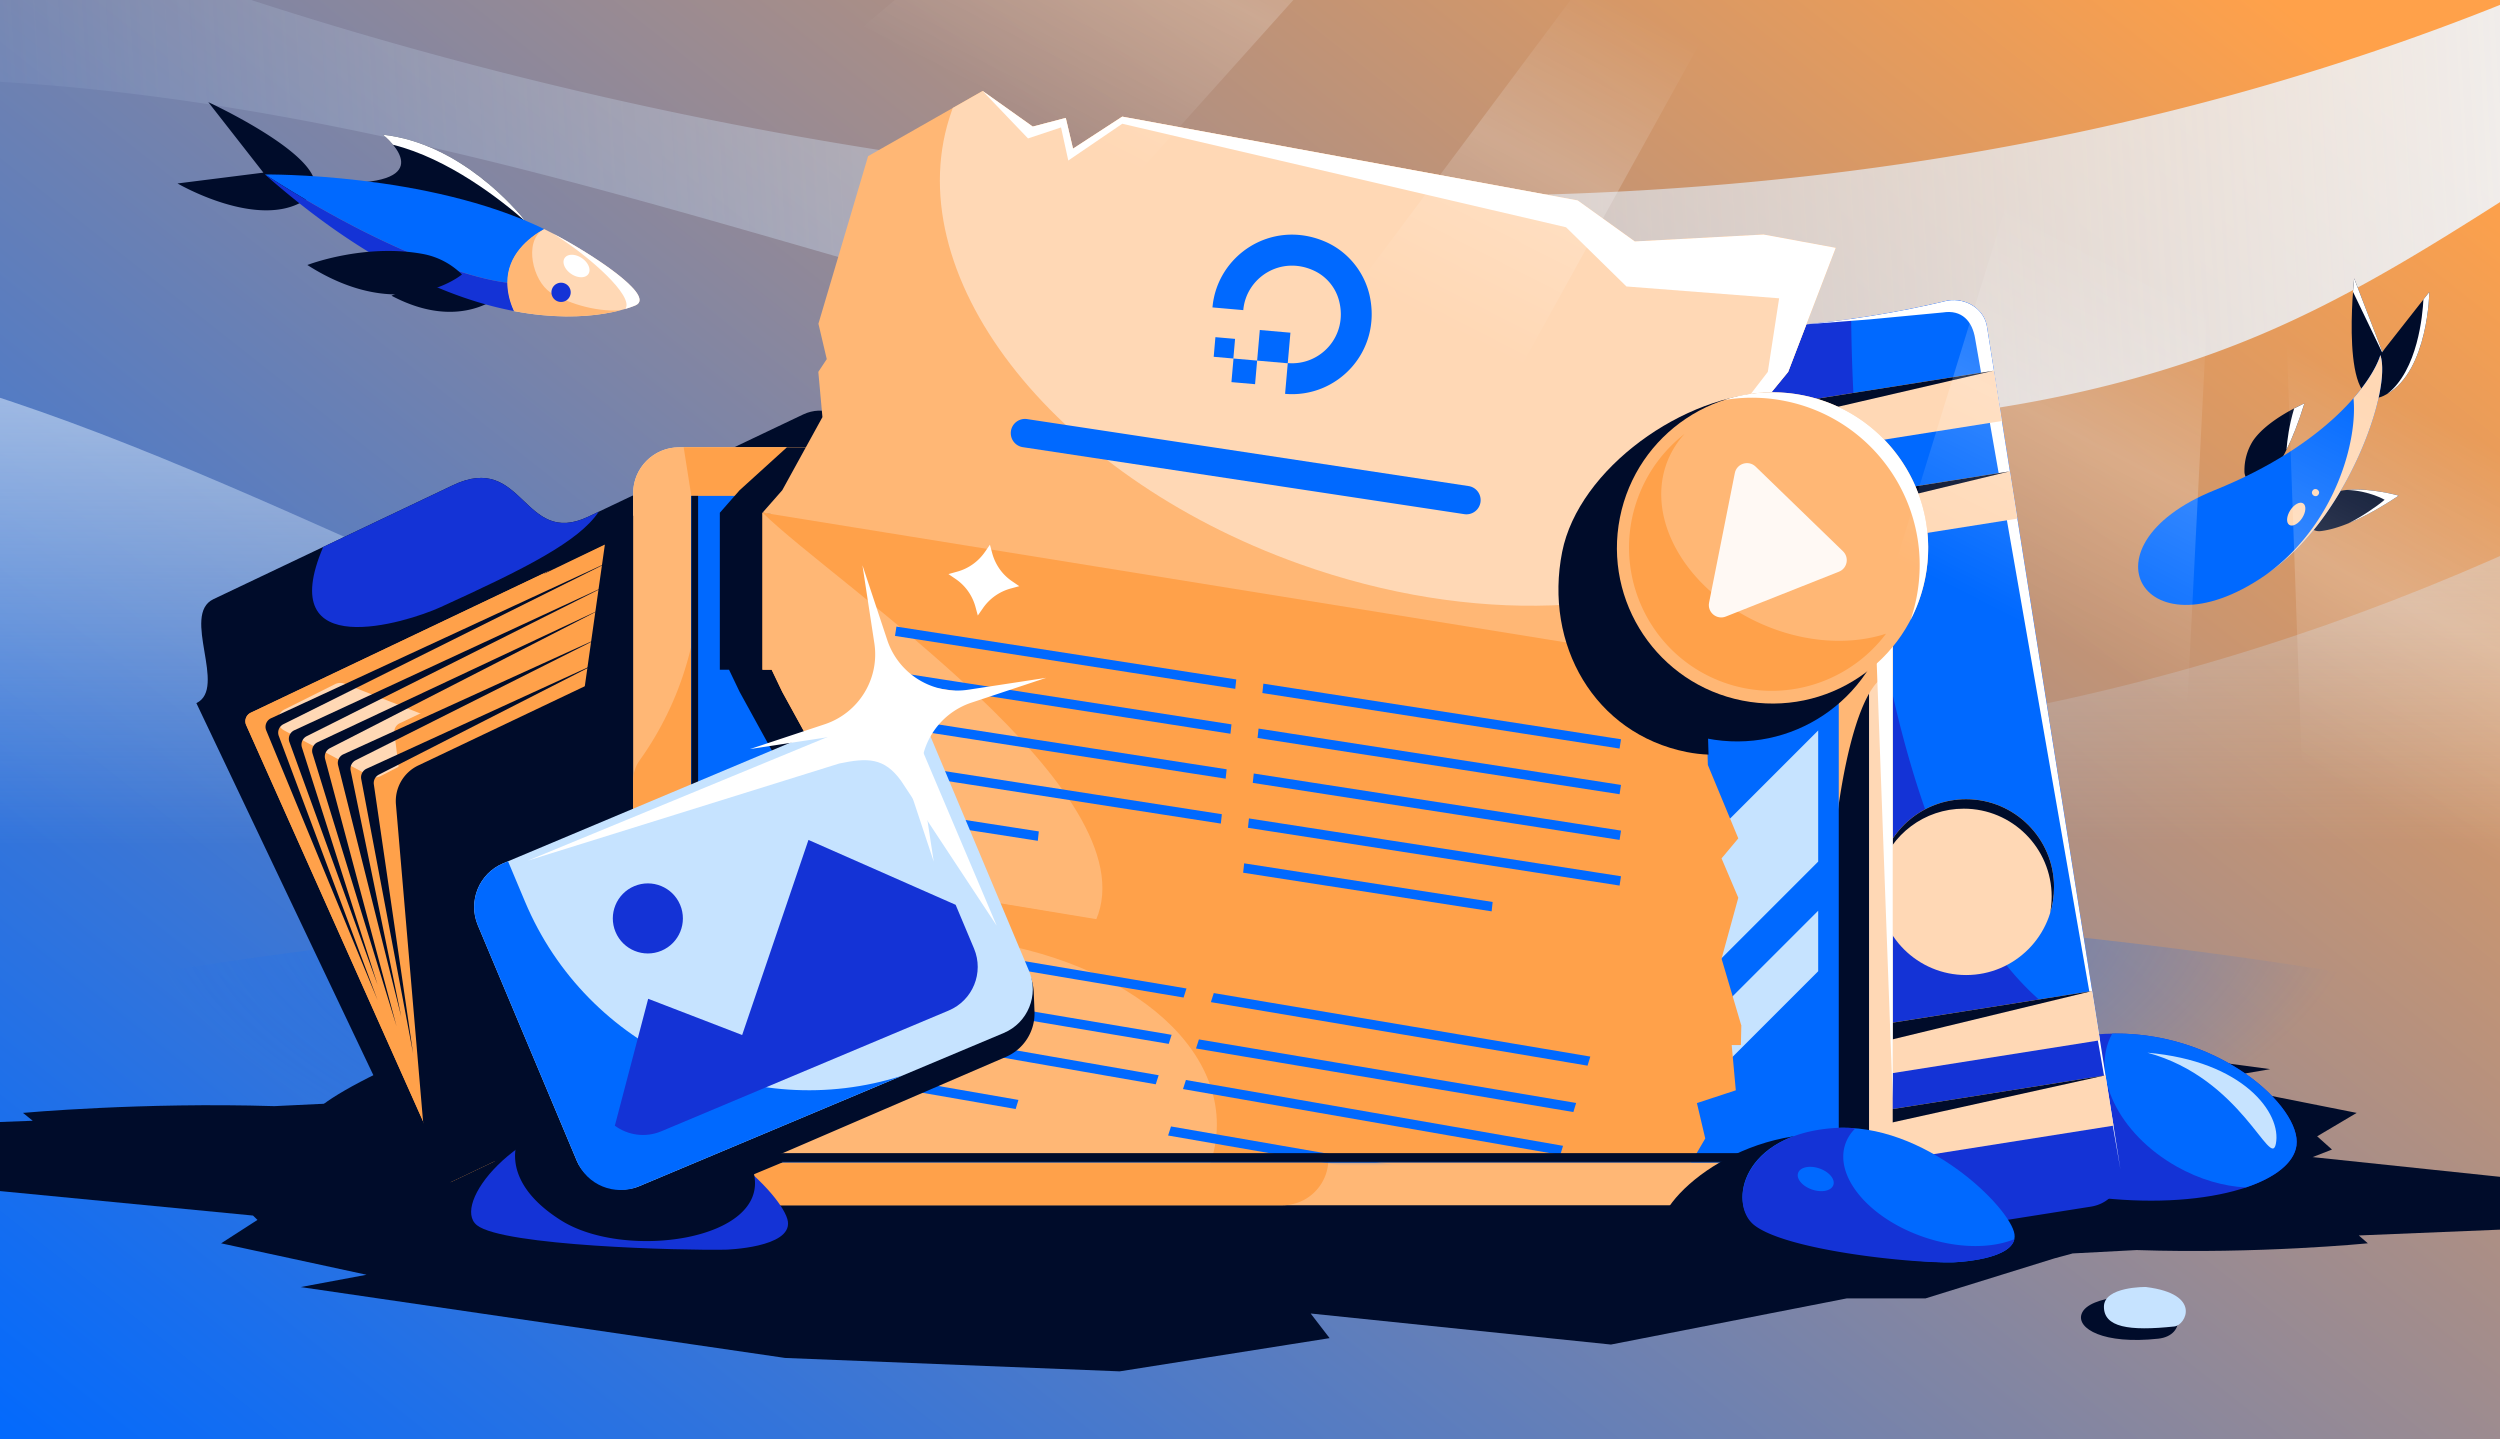 <?xml version="1.0" encoding="utf-8"?>
<svg xmlns="http://www.w3.org/2000/svg" fill="none" height="608" width="1056">
  <rect width="100%" height="100%" fill="#333333" stroke="none"/>
  <g clip-path="url(#a)">
    <path d="M0 0h1056v608H0z" fill="url(#b)"/>
    <path d="M1294.34 90c-119.68 94.604-266.9 173.743-435.59 208.328-197.418 40.467-346.849 57.428-536.446 0C194.96 259.755 47.83 167.261-84.684 147.023v589.294H1294.34z" fill="url(#c)"/>
    <path d="M1240.58-35A9472 9472 0 0 1 1059.2 83.344c-33.17 21.11-66.788 42.181-104.788 58.216-107.942 45.533-241.378 45.89-362.577 25.527S357.104 107.382 240.049 76.53-2.381 23.044-125 37.9V-35H10.662S613.743 229.926 1138.2-35z" fill="url(#d)"/>
    <path d="M1256 523c0 80.081-326.161 145-728.5 145S-201 603.081-201 523s326.161-145 728.5-145S1256 442.919 1256 523" fill="url(#e)"/>
    <path d="m976.857 488.759 8.169-3.189-6.262-5.594 16.697-9.892-66.786-13.282 30.265-5.194-222.474-29.947L582.854 416l-96.41 14.03 8.693 10.407-137.882-13.114-108.322 19.501h-36.157l-59.286 16.93-8.264 2.058-29.339 1.423c-55.782-1.739-106.19 2.849-106.19 2.849l4.135 3.323-66.936 2.532-11.567 2.532-12.88-.786-29.715 3.793 53.405 12.405-13.493 2.707 174.221 16.861 1.887 1.832-15.359 9.892 61.434 13.282-27.84 5.194 204.646 29.946 141.304 5.662 88.684-14.031-7.997-10.406 126.833 13.114 99.642-19.501h33.259l54.536-16.931 7.601-2.058 26.988-1.423c51.312 1.74 97.685-2.848 97.685-2.848l-3.807-3.323 61.567-2.532 10.64-2.533 11.85.786 27.34-3.792-49.13-12.405 12.41-2.707z" fill="#000C2A"/>
    <path d="M360.117 481.865c-2.795 20.017-48.292 33.691-105.372 26.373s-124.975-29.916-122.219-37.649c2.764-7.756 71.801-43.367 129.09-46.224 57.288-2.856 101.288 37.506 98.501 57.5" fill="#000C2A"/>
    <path d="M970.031 483.88c-2.294 16.428-39.632 27.65-86.476 21.644s-102.564-24.551-100.302-30.898c2.269-6.364 58.925-35.59 105.94-37.934s83.125 30.779 80.838 47.188" fill="#1433D6"/>
    <path d="M892.193 436.59c45.541-.833 80.075 31.232 77.837 47.29-1.015 7.266-8.885 13.512-21.402 17.701-9.373-.479-19.545-3.387-29.223-8.848-24.564-13.861-36.693-38.939-27.212-56.143" fill="#0069FF"/>
    <path d="M907.058 444.657c40.619 3.518 56.855 25.654 54.258 38.514-2.236 11.079-14.505-27.822-54.258-38.514" fill="#C6E3FF"/>
    <path d="m181.27 503.699 271.372-129.093-91.165-191.642c-3.956-8.316-13.883-11.861-22.2-7.905l-90.788 43.188c-27.606 13.132-27.206-27.54-57.113-13.313L90.152 253.086c-13.804 6.567 6.034 37.612-7.21 43.912z" fill="#000C2A"/>
    <path d="M191.376 204.934c29.907-14.227 29.507 26.445 57.113 13.313l4.418-2.102c-8.342 12.58-31.231 24.112-66.91 40.357-14.438 6.576-70.6 23.894-49.472-25.476z" fill="#1433D6"/>
    <path d="M103.992 306.293a4 4 0 0 1 1.934-5.242l263.247-125.227 81.166 194.337-262.174 124.716z" fill="#FFA14A"/>
    <path d="M103.992 306.293a4 4 0 0 1 1.934-5.242l263.247-125.227 81.166 194.337-262.174 124.716z" fill="#FFA14A"/>
    <path d="m156.179 327.768-36.122-19.214c-3.586-1.908-3.521-7.07.112-8.887l21.339-10.67a5 5 0 0 1 4.063-.182l41.188 16.167c3.996 1.569 4.287 7.112.478 9.092l-26.405 13.716a5 5 0 0 1-4.653-.022" fill="#FFD8B5"/>
    <path d="M166.584 309.615a4 4 0 0 1 2.251-4.109l249.861-118.859 24.093 192.648-252.471 120.101z" fill="#FFA14A"/>
    <path d="m437.963 218.597 17.675 154.583-274.366 130.516-14.028-163.897a16.68 16.68 0 0 1 9.451-16.48l119.771-56.975 1.383-9.547a16.67 16.67 0 0 1 9.34-12.668l95.179-45.277c15.497-7.372 33.646 2.695 35.595 19.745" fill="#000C2A"/>
    <path d="m449.455 319.094-17.09-106.841c-1.43-9.864-11.893-15.628-20.995-11.564l-109.155 46.036c.542-.411 1.129-.77 1.756-1.068l111.022-52.813c9.309-4.429 20.212 1.619 21.383 11.862z" fill="#fff"/>
    <path d="M839.303 138.06c-1.17-7.39-8.622-12.351-16.643-11.081a428 428 0 0 1-66.625 10.553c-8.021 1.27-13.574 8.291-12.404 15.681l56.373 355.926c1.171 7.391 8.622 12.352 16.643 11.081l66.625-10.552c8.021-1.271 13.575-8.291 12.404-15.681z" fill="#1433D6"/>
    <path d="M822.661 126.982c8.021-1.271 15.473 3.69 16.643 11.08l47.514 299.989c-82.408-32.005-103.927-205.116-104.881-303.344a427 427 0 0 0 40.724-7.725" fill="#0069FF"/>
    <path d="M822.66 126.98c8.021-1.271 15.472 3.69 16.642 11.081l56.373 355.926-61.372-350.927c-1.17-7.39-5.622-12.35-13.643-11.08l-30.892 2.933-33.733 2.619 2.086-.167c21.567-1.785 43.536-5.319 64.539-10.385" fill="#fff"/>
    <path d="m889.375 454.212-95.672 15.153 3.367 21.261 95.673-15.153z" fill="#FFD8B5"/>
    <path d="m889.375 454.211-94.754 20.949-.918-5.796z" fill="#000C2A"/>
    <path d="m883.739 418.613-95.673 15.153 3.294 20.797 47.836-7.577 47.836-7.576z" fill="#FFD8B5"/>
    <path d="m883.738 418.615-94.451 22.857-1.221-7.704z" fill="#000C2A"/>
    <path d="m848.969 199.087-95.672 15.153 3.164 19.976 95.672-15.153z" fill="#FFD8B5"/>
    <path d="m848.969 199.086-94.452 22.857-1.22-7.704z" fill="#000C2A"/>
    <path d="m842.235 156.564-95.673 15.153 3.368 21.26 95.672-15.153z" fill="#FFD8B5"/>
    <path d="m842.234 156.564-94.602 21.905-1.07-6.752z" fill="#000C2A"/>
    <circle cx="830.487" cy="374.719" fill="#FFD8B5" r="37.139"/>
    <path d="M794.016 367.68c3.291-17.143 18.365-30.096 36.468-30.096 20.511 0 37.139 16.628 37.139 37.139 0 3.845-.585 7.554-1.67 11.042.438-2.28.671-4.633.671-7.041 0-20.511-16.628-37.139-37.14-37.139-16.665 0-30.766 10.977-35.468 26.095" fill="#000C2A"/>
    <path d="M267.449 208.34c0-10.705 8.678-19.383 19.383-19.383H780.1c10.705 0 19.383 8.678 19.383 19.383v281.372c0 10.705-8.678 19.382-19.383 19.382H286.832c-10.705 0-19.383-8.677-19.383-19.382z" fill="#FFD8B5"/>
    <path d="M275.53 212.716a19.4 19.4 0 0 1 10.889-3.106l484.042 8.994c10.562.196 19.022 8.815 19.022 19.379v281.729c0 10.705-8.678 19.382-19.382 19.382H223.257c-12.104 0-21.247-10.97-19.066-22.875l27.559-150.422L247 290l8.5-60-26 12.5z" fill="#000C2A"/>
    <path d="M780.1 188.957c10.704 0 19.382 8.678 19.382 19.383v76.681A6 6 0 0 0 799 285c-14.912 0-27 56.188-27 125.5 0 39.921 4.011 75.488 10.261 98.474q-1.065.119-2.16.121H286.832c-10.705 0-19.383-8.678-19.383-19.383V208.34c0-10.705 8.678-19.383 19.383-19.383z" fill="#FFB775"/>
    <path d="M270.185 321.175a135.66 135.66 0 0 0 23.669-100.04l-5.07-32.177 149.202-.001c8.12 0 15.379 5.061 18.187 12.679l103.711 281.372c4.665 12.655-4.7 26.086-18.186 26.086H286.832c-10.705 0-19.383-8.678-19.383-19.382V329.703c0-3.059.957-6.041 2.736-8.528" fill="#FFA14A"/>
    <path d="M776.691 209.465H291.883v281.626h484.808z" fill="#0069FF"/>
    <path d="M768.001 363.941 650.943 481h-55.396l172.454-172.453zm0 46.313L721.255 457h-25.567l72.313-72.313z" fill="#C6E3FF"/>
    <path d="m475.699 188.957 302.604 2.863c9.759.092 11.666 7.945 11.827 17.703L799.484 464V208.34c0-10.705-8.677-19.383-19.382-19.383z" fill="#fff"/>
    <path d="M720.916 311.915c35.606 7.072 70.204-16.058 77.277-51.664 7.072-35.606-16.058-70.204-51.664-77.277-35.606-7.072-70.204 16.058-77.277 51.664s16.058 70.204 51.664 77.277" fill="#000C2A"/>
    <path d="m726.906 224.895-24.799 55.939 1.286 42.292 12.86 31.009-7.074 8.451 7.074 16.625-7.074 25.72 8.36 28.291-.183 8.214h-3.887l1.738 19.112-16.426 5.395 3.521 14.952-434.853 4.923c-2.935-3.397 0 4.842 0 0l30.866-57.096 21.218-9.645-15.109-14.147 23.468-36.005-5.787-18.005 5.547-8.682 1.737-19.112-16.963-30.863-4.481-9.373h-3.887v-66.353l.138.013-.094-.015 8.324-9.478 19.948-18.099h371.35a65.5 65.5 0 0 1 26.436-7.159z" fill="#000C2A"/>
    <mask height="469" id="f" maskUnits="userSpaceOnUse" style="mask-type:alpha" width="486" x="291" y="23">
      <path d="M776.691 23H291.883v468.09h484.808z" fill="#C6E3FF"/>
    </mask>
    <g mask="url(#f)">
      <path d="m735.542 433.22-45.651 49.42-23.488 11.663-192.357-44.251-20.804-13.534-3.063 12.985-13.946-3.658-21.17 15.043-60.165-66.247-9.002-25.72-5.787-18.003 5.547-8.681 1.737-19.113-16.963-30.863-4.481-9.373h-3.887v-66.353l187.151 18.003 210.898 46.295 1.286 42.291 12.859 31.009-7.072 8.451 7.072 16.625-7.072 25.719z" fill="#FFA14A"/>
      <path d="M322.062 216.539c31.5 30.765 163.875 118.018 140.941 171.961l-117.107-19.574-5.787-18.004 5.547-8.682 1.738-19.112-16.963-30.863-4.482-9.373h-3.886zM744.91 99.059l-54.365 2.926-24.142-17.33-192.357-35.389L453.242 62.8l-3.063-12.985-13.946 3.658-21.17-15.043-48.375 27.525-20.987 70.779 3.521 14.952-3.566 5.395 1.737 19.112-16.963 30.864-8.325 9.478 398.006 64.299 24.799-55.94 3.811-50.472-11.851 5.144 18.442-22.485 20.095-52.398z" fill="#FFB775"/>
      <path d="m436.23 53.473 13.946-3.658L453.24 62.8l20.803-13.534 192.358 35.39 24.142 17.329 54.364-2.926 30.498 5.624-20.096 52.398-18.441 22.485 11.85-5.144-3.811 50.473-3.486 7.859c-45.978 27.732-119.186 31.675-192.508 5.472-105.438-37.681-171.185-123.427-146.851-191.52q.2-.558.405-1.111l12.594-7.165z" fill="#FFD8B5"/>
      <path d="m308.234 505.709 54.365-2.926 24.142 17.329 192.357 35.39 20.804-13.535 3.063 12.986 13.946-3.658 21.17 15.043 48.375-27.526 33.846-57.919-3.521-14.952 16.426-5.395-1.737-19.112h3.887l.182-8.213-389.647-64.298-23.468 36.005 15.11 14.147-21.219 9.645-38.579 71.365z" fill="#FFA14A"/>
      <path d="M383.001 395c72.349 0 131 35.817 131 80 0 24.042-17.367 45.605-44.856 60.27l-82.403-15.161-24.141-17.329-54.366 2.927-30.497-5.624 38.579-71.365 21.218-9.645-15.109-14.147.72-1.106c17.941-5.637 38.289-8.82 59.855-8.82" fill="#FFB775"/>
      <path d="m630.494 380.992-.424 3.964-104.966-16.318.424-3.965zm54.22-10.861-.612 3.936-156.968-24.403.424-3.964zm-245.923-18.942-.424 3.965-60.324-9.378.611-3.936zm245.923-.347-.612 3.936-154.939-24.088.424-3.964zm-168.606-6.923-.423 3.965-137.642-21.397.611-3.936zm168.606-12.366-.612 3.935-152.91-23.772.425-3.965zm-166.576-6.607-.424 3.964-139.671-21.713.611-3.935zm166.576-12.683-.612 3.936-150.879-23.457.423-3.964zm-164.546-6.291-.425 3.964-141.7-22.028.611-3.936zm2.029-18.975-.424 3.965-143.73-22.344.611-3.935zm-95.176-104.941a6 6 0 0 1 6.833-5.032l186.464 28.292.304.053a6 6 0 0 1-1.798 11.849l-.306-.038-186.464-28.292a6 6 0 0 1-5.033-6.832m116.934-28.689-1.137 12.998c21.954 1.921 40.893-17.796 35.725-41.47-2.314-10.327-9.593-19.079-19.379-23.069-22.364-9.189-45.099 6.098-47.018 28.027l13.013 1.139c1.2-13.716 15.786-23.207 29.855-16.673 5.181 2.382 9.115 7.065 10.564 12.575 3.999 14.975-7.812 27.682-21.623 26.473" fill="#0069FF"/>
      <path d="m531.013 152.315 12.933 1.132 1.13-12.918-12.933-1.132zm-.873 9.968-9.979-.873.872-9.968 9.98.873zm-17.473-11.573 8.302.727.726-8.294-8.303-.726zm95.377 344.816-.962 3.875-113.673-19.759 1.228-3.829zm52.187-11.532-1.172 3.838L499.7 460.021l1.229-3.829zm5.536-18.103-1.175 3.841-159.395-26.851 1.229-3.832zm-235.575-1.281-1.173 3.838-90.742-15.772 1.736-3.741zm59.227-10.426-1.229 3.829-140.97-24.603 1.735-3.74zm182.336-7.882-1.174 3.84-159.107-26.834 1.228-3.831zm-176.86-9.196-1.229 3.832L354.6 417.511l1.738-3.745zm6.277-19.574-1.229 3.831-136.449-23.012 1.738-3.746z" fill="#0069FF"/>
      <path d="m690.544 101.987 54.365-2.926 30.497 5.624-20.095 52.398-17.96 21.898-9.481 2.587 18.851-24.485 4.781-31.081-64.5-5-25.5-25-187.457-43.734-22.804 15.534-3.063-13.985-13.946 4.658-19.17-20.043 21.17 15.043 13.946-3.658 3.063 12.985 20.804-13.534 192.357 35.39zm28.527 178.681 1.039.168 24.799-55.94 3.812-50.472-9.023 3.917 7.023-1.917-3.812 50.472z" fill="#fff"/>
      <path d="M294.883 209.465v277.626H776.69v4H291.883V209.465z" fill="#000C2A"/>
    </g>
    <path d="M907.47 547.004s-25.204-.461-28.205 7.995c-2.183 6.153 9.156 12.993 32.405 10.459 12.002-1.308 11.402-15.377-4.2-18.454" fill="#000C2A"/>
    <path d="M906.538 543.622s-17.843-.299-17.843 8.338 10.4 10.398 29.772 8.339c4.719-.502 11.895-13.687-11.895-16.644z" fill="#C6E3FF"/>
    <path d="M821.588 535.952s31.125-.799 29.338-11.913c-1.787-11.113-42.667-47.682-85.78-44.887s-73.791 37.733-61.356 46.485c12.435 8.751 96.912 10.714 117.798 10.315" fill="#000C2A"/>
    <path d="M824.738 533.223s27.778-.798 26.183-11.893-38.078-47.604-76.555-44.813-44.463 31.748-33.365 40.485 65.097 16.619 83.737 16.221" fill="#0069FF"/>
    <path clip-rule="evenodd" d="M774.365 476.517a60 60 0 0 1 9.363.067c-1.943 1.906-3.399 4.134-4.26 6.662-4.72 13.854 10.163 31.458 33.242 39.32 14.294 4.87 28.379 4.858 38.152.854-1.939 9.108-26.124 9.803-26.124 9.803-18.64.398-70.399-5.221-83.737-15.721-11.098-8.737-5.113-38.195 33.364-40.985m-5.879 17.02c-4.11-1.4-8.123-.535-8.964 1.932-.84 2.467 1.811 5.603 5.921 7.003s8.122.535 8.963-1.932-1.81-5.603-5.92-7.003" fill="#1433D6" fill-rule="evenodd"/>
    <path d="M146.843 492.001S129 491.702 129 500.339s10.4 10.398 29.772 8.338c3.854-.431 11.895-13.686-11.896-16.643z" fill="#000C2A"/>
    <path d="M306.621 527.857s27.778-.797 26.183-11.892-38.078-47.604-76.555-44.813-65.857 37.671-54.759 46.407c11.098 8.737 86.491 10.697 105.131 10.298" fill="#1433D6"/>
    <path d="M211.027 401.827c-2.598-9.603 2.256-19.656 11.393-23.592l145.06-62.487c9.847-4.241 21.287.036 25.935 9.698l41.282 85.805a20 20 0 0 1 1.962 7.902l.313 8.141a20 20 0 0 1-12.066 19.134l-96.407 41.57 2 3.001-12 5c6 27.999-54.499 36.501-81.499 19.5-19.37-12.196-20.212-24.648-19.141-30.713.44-2.491 2.525-4.174 4.96-4.856a9.095 9.095 0 0 0 6.326-11.134z" fill="#000C2A"/>
    <rect fill="#C6E3FF" height="147.986" rx="20" transform="rotate(-22.792 194.094 372.416)" width="207.18" x="194.094" y="372.416"/>
    <path d="m214.677 363.994 7.085 16.861c26.3 62.59 95.87 93.813 159.327 73.509l-111.227 46.737c-10.183 4.279-21.907-.507-26.186-10.691l-41.832-99.553c-4.279-10.184.508-21.908 10.691-26.186l2.065-.868z" fill="#0069FF"/>
    <path d="m403.664 382.189 7.761 18.47c4.279 10.184-.508 21.908-10.691 26.186L279.351 477.85c-6.74 2.832-14.156 1.692-19.641-2.356l14.083-53.609 39.692 15.302 28.012-82.402zm-116.367.023c3.166 7.535-.375 16.21-7.91 19.376s-16.21-.375-19.376-7.91.375-16.21 7.91-19.376 16.21.376 19.376 7.91" fill="#1433D6"/>
    <path d="m223 363.502 131.5-41c12-2.5 19-2.5 26.092 7.28L421 391.002l-31.838-75.125c-4.182-9.865-15.638-14.503-25.588-10.357z" fill="#fff"/>
    <path d="m737.298 179.569 11.851-5.144-3.812 50.472-24.799 55.939 1.153 37.904c-2.988-.1-6.051-.45-9.184-1.072-39.068-7.76-60.406-45.483-52.645-84.551 6.978-35.133 51.414-66.895 88.707-67.291z" fill="#000C2A"/>
    <path d="M735.916 295.915c35.606 7.072 70.204-16.058 77.277-51.664 7.072-35.606-16.058-70.204-51.664-77.277-35.606-7.072-70.204 16.058-77.277 51.664s16.058 70.204 51.664 77.277" fill="#FFB775"/>
    <path d="M711.6 183.251a37.4 37.4 0 0 0-6.919 10.716c-10.48 24.695 7.623 56.051 40.434 70.036 17.973 7.66 36.63 8.519 51.552 3.67-16.32 21.72-45.808 30.401-71.846 19.304-30.678-13.076-44.946-48.657-31.869-79.471 4.203-9.905 10.72-18.112 18.648-24.255" fill="#FFA14A"/>
    <path d="m721.92 254.546 10.87-54.721c.803-4.044 5.786-5.596 8.765-2.745l36.939 35.793c2.707 2.64 1.802 7.198-1.709 8.602l-47.814 18.958c-3.849 1.526-7.86-1.812-7.051-5.887" fill="#FFF9F4"/>
    <path d="M728.176 168.999c10.413-3.438 21.831-4.313 33.355-2.024 35.606 7.073 58.737 41.671 51.664 77.277a65.8 65.8 0 0 1-6.217 17.674 71 71 0 0 0 2.531-9.366c7.615-38.334-17.288-75.583-55.622-83.198a70.6 70.6 0 0 0-25.711-.363" fill="#fff"/>
    <path d="M980.223 224.339c6.453-.75 16.884-4.268 33.007-14.982 0 0-16.532-4.735-27.036-1.395a23.46 23.46 0 0 0-10.68 7.572 5.36 5.36 0 0 0-.641 6.002 5.37 5.37 0 0 0 5.35 2.803" fill="#000C2A"/>
    <path d="M992.056 221.02c5.616-2.293 12.584-5.958 21.174-11.662 0 0-11.86-3.398-21.875-2.408 9.415.331 15.915 4.153 15.915 4.153-3.5 3-10.12 7.382-15.214 9.917" fill="#fff"/>
    <path d="M957.277 202.87c4.529-4.674 10.382-13.978 16.106-32.467 0 0-15.811 6.775-21.848 15.992a23.43 23.43 0 0 0-3.482 12.618 5.37 5.37 0 0 0 3.297 5.066 5.38 5.38 0 0 0 5.927-1.209" fill="#000C2A"/>
    <path d="M965.801 190.015c2.468-4.989 5.038-11.393 7.583-19.613 0 0-1.762.755-4.335 2.104-2.194 7.405-2.874 13.079-3.248 17.509" fill="#fff"/>
    <path d="M1006.87 167.186c18.88-8.987 19.28-43.868 19.28-43.868l-19.84 25.262-11.915-30.986s-6.41 58.579 12.475 49.592" fill="#000C2A"/>
    <path d="M1008.3 166.437c17.47-10.02 17.85-43.119 17.85-43.119l-2.5 3.178c-.31 6.282-2.34 29.97-15.35 39.941m-.96-19.17-1.03 1.313-11.916-30.986s-.241 2.199-.492 5.679l12.298 25.552z" fill="#fff"/>
    <path d="M935.45 207.054c48.059-19.394 66.71-46.145 70.03-57.097 4.81 15.004-13.314 65.901-43.945 89.59-53.693 41.526-86.158-8.251-26.085-32.493" fill="#0069FF"/>
    <path d="M1005.48 149.957c4.81 15.004-13.313 65.902-43.944 89.591a110 110 0 0 1-4.308 3.167q1.13-.829 2.272-1.711c27.308-21.12 36.378-55.053 34.612-72.798 6.568-7.535 10.098-14.051 11.368-18.249" fill="#FFD8B5"/>
    <ellipse cx="969.925" cy="217.172" fill="#FFD8B5" rx="3" ry="5.406" transform="rotate(32.692 969.925 217.172)"/>
    <circle cx="978.073" cy="208.075" fill="#FFD8B5" r="1.5" transform="rotate(32.692 978.073 208.075)"/>
    <path d="M223.06 94.765s-25.011-33.836-61.325-37.882c0 0 23.225 18.452-10.922 20.282 0 0 67.048 21.033 72.247 17.6" fill="#000C2A"/>
    <path d="M222.329 93.822c-10.931-9.61-32.965-26.826-56.307-32.673-2.061-2.497-4.288-4.266-4.288-4.266 32.7 3.643 56.235 31.442 60.595 36.94" fill="#fff"/>
    <path d="M129.085 84.364c-19.829 13.169-54.103-6.872-54.103-6.872l36.272-4.57L87.988 43.15s60.926 28.045 41.097 41.214m83.199 39.597s-17.035 16.802-46.921.947c0 0 16.578-8.036 34.766-6.162a22.67 22.67 0 0 1 12.155 5.215" fill="#000C2A"/>
    <path d="M268.618 128.887c8.85-4.327-22.786-24.367-38.855-32.169-8.769 4.962-21.132 15.759-12.694 34.671 32.809 6.271 51.549-2.502 51.549-2.502" fill="#FFD8B5"/>
    <path d="M228.931 97.201c-8.69 5.162-20.036 15.867-11.861 34.189 21.526 4.114 36.995 1.751 45.089-.36-11.146.91-23.551-3.549-29.657-7.525-7.383-4.807-11.382-21.299-3.141-26.545l.402-.241z" fill="#FFB775"/>
    <path d="M264.144 130.476c3.92-5.292-15.565-22.613-30.691-31.894 16.723 8.741 43.375 26.288 35.163 30.303 0 0-1.527.715-4.472 1.591" fill="#fff"/>
    <path d="M214.263 119.395c-.031-11.663 8.787-18.88 15.5-22.684-49.159-23.855-117.837-23.013-117.837-23.013 66.669 42.919 102.337 45.697 102.337 45.697" fill="#0069FF"/>
    <path d="M217.072 131.381a29.2 29.2 0 0 1-2.806-11.986s-35.706-2.748-102.338-45.697c42.658 37.628 78.528 52.6 105.144 57.683" fill="#1433D6"/>
    <path d="M195.135 115.936s-25.579 21.421-65.318-4.001c0 0 23.951-9.29 49.016-4.624a31.6 31.6 0 0 1 16.302 8.625" fill="#000C2A"/>
    <path d="M238.719 127.169a4.07 4.07 0 0 1-5.41-1.957 4.07 4.07 0 0 1 1.962-5.408 4.07 4.07 0 0 1 5.41 1.957 4.07 4.07 0 0 1-1.962 5.408" fill="#1433D6"/>
    <path d="M241.272 115.697c-2.766-1.866-4-4.871-2.757-6.711 1.244-1.841 4.495-1.82 7.261.046s4.001 4.87 2.757 6.711c-1.243 1.84-4.494 1.82-7.261-.046m133.511 154.67-5.243-15.797-5.244-15.797 2.513 16.448 2.512 16.449a31.08 31.08 0 0 1-4.214 20.959 31.1 31.1 0 0 1-16.742 13.297l-15.796 5.242-15.796 5.241 16.448-2.51 16.448-2.51a31.08 31.08 0 0 1 20.959 4.217 31.1 31.1 0 0 1 13.299 16.744l5.243 15.797 5.244 15.797-2.513-16.448-2.512-16.449a31.08 31.08 0 0 1 4.214-20.959 31.1 31.1 0 0 1 16.742-13.297l15.796-5.242 15.796-5.241-16.448 2.51-16.448 2.51a31.08 31.08 0 0 1-20.959-4.217 31.1 31.1 0 0 1-13.299-16.744m41.236-37.2 1.063-1.541 1.064-1.541.498 1.857.498 1.857a21.3 21.3 0 0 0 3.091 6.544 20.4 20.4 0 0 0 5.143 5.091l1.584 1.082 1.584 1.082-1.813.495-1.813.495a21.2 21.2 0 0 0-6.542 3.071 21.1 21.1 0 0 0-5.109 5.126l-1.122 1.61-1.122 1.61-.498-1.857-.498-1.857a21.3 21.3 0 0 0-3.091-6.544 20.8 20.8 0 0 0-5.143-5.091l-1.583-1.082-1.585-1.083 1.875-.521 1.875-.521a20.8 20.8 0 0 0 6.538-3.114 21.1 21.1 0 0 0 5.086-5.145z" fill="#fff"/>
    <path d="M1260.15 762.603 973.307-56.072l-14.712-6.41 25.002 705.736z" fill="url(#g)"/>
    <path d="m908.22 606.841 34.177-673.53-42.116-18.351-187.385 607.932z" fill="url(#h)"/>
    <path d="M702.46-174.086 255.019 324.712 81 249.972l543.913-457.847z" fill="url(#i)"/>
    <path d="m492.163 426.713 308.532-557.996-29.674-12.929-389.726 522.231z" fill="url(#j)"/>
    <path d="M112.463 308.545 159.5 422.5l-41.738-111.626a4 4 0 0 1 1.963-4.981L259 236.5l-144.519 66.889a4 4 0 0 0-2.018 5.156" fill="#000C2A"/>
    <path d="M122.254 313.452 159.5 416l-31.962-100.243a4 4 0 0 1 2.017-4.79L257 247l-132.668 61.456a4 4 0 0 0-2.078 4.996" fill="#000C2A"/>
    <path d="M132.023 318.321 167.5 433.5l-30.166-112.881a4 4 0 0 1 2.039-4.592L254.5 257l-120.355 56.523a4 4 0 0 0-2.122 4.798" fill="#000C2A"/>
    <path d="M142.812 323.233 169.5 429.5l-21.382-103.997a4 4 0 0 1 2.122-4.379L254 269l-108.966 49.619a4 4 0 0 0-2.222 4.614" fill="#000C2A"/>
    <path d="M152.582 329.076 174.5 445l-16.586-113.663a4 4 0 0 1 2.14-4.14L253.5 279.5l-98.654 45.196a4 4 0 0 0-2.264 4.38" fill="#000C2A"/>
  </g>
  <defs>
    <linearGradient gradientUnits="userSpaceOnUse" id="b" x1="0" x2="673" y1="622.5" y2="-228.5">
      <stop stop-color="#0069FF"/>
      <stop offset="1" stop-color="#FFA14A"/>
    </linearGradient>
    <linearGradient gradientUnits="userSpaceOnUse" id="c" x1="604.508" x2="604.508" y1="-18.786" y2="356.846">
      <stop stop-color="#C6E3FF"/>
      <stop offset=".06" stop-color="#F4F9FF"/>
      <stop offset="1" stop-color="#C6E3FF" stop-opacity="0"/>
    </linearGradient>
    <linearGradient gradientUnits="userSpaceOnUse" id="d" x1="1198.99" x2="-75.675" y1="-35" y2="43.263">
      <stop stop-color="#F4F9FF"/>
      <stop offset="1" stop-color="#C6E3FF" stop-opacity="0"/>
    </linearGradient>
    <linearGradient gradientUnits="userSpaceOnUse" id="g" x1="679.21" x2="608.126" y1="-1.543" y2="137.862">
      <stop stop-color="#fff" stop-opacity="0"/>
      <stop offset=".48" stop-color="#fff" stop-opacity=".2"/>
      <stop offset="1" stop-color="#fff" stop-opacity="0"/>
    </linearGradient>
    <linearGradient gradientUnits="userSpaceOnUse" id="h" x1="679.21" x2="608.126" y1="-1.543" y2="137.862">
      <stop stop-color="#fff" stop-opacity="0"/>
      <stop offset=".48" stop-color="#fff" stop-opacity=".2"/>
      <stop offset="1" stop-color="#fff" stop-opacity="0"/>
    </linearGradient>
    <linearGradient gradientUnits="userSpaceOnUse" id="i" x1="679.21" x2="608.126" y1="-1.543" y2="137.862">
      <stop stop-color="#fff" stop-opacity="0"/>
      <stop offset=".48" stop-color="#fff" stop-opacity=".2"/>
      <stop offset="1" stop-color="#fff" stop-opacity="0"/>
    </linearGradient>
    <linearGradient gradientUnits="userSpaceOnUse" id="j" x1="679.21" x2="608.126" y1="-1.543" y2="137.862">
      <stop stop-color="#fff" stop-opacity="0"/>
      <stop offset=".48" stop-color="#fff" stop-opacity=".2"/>
      <stop offset="1" stop-color="#fff" stop-opacity="0"/>
    </linearGradient>
    <radialGradient cx="0" cy="0" gradientTransform="rotate(89.94 74.78 453.25)scale(165.57 467.673)" gradientUnits="userSpaceOnUse" id="e" r="1">
      <stop stop-color="#0069FF"/>
      <stop offset="1" stop-color="#0069FF" stop-opacity="0"/>
    </radialGradient>
    <clipPath id="a">
      <path d="M0 0h1056v608H0z" fill="#fff"/>
    </clipPath>
  </defs>
</svg>